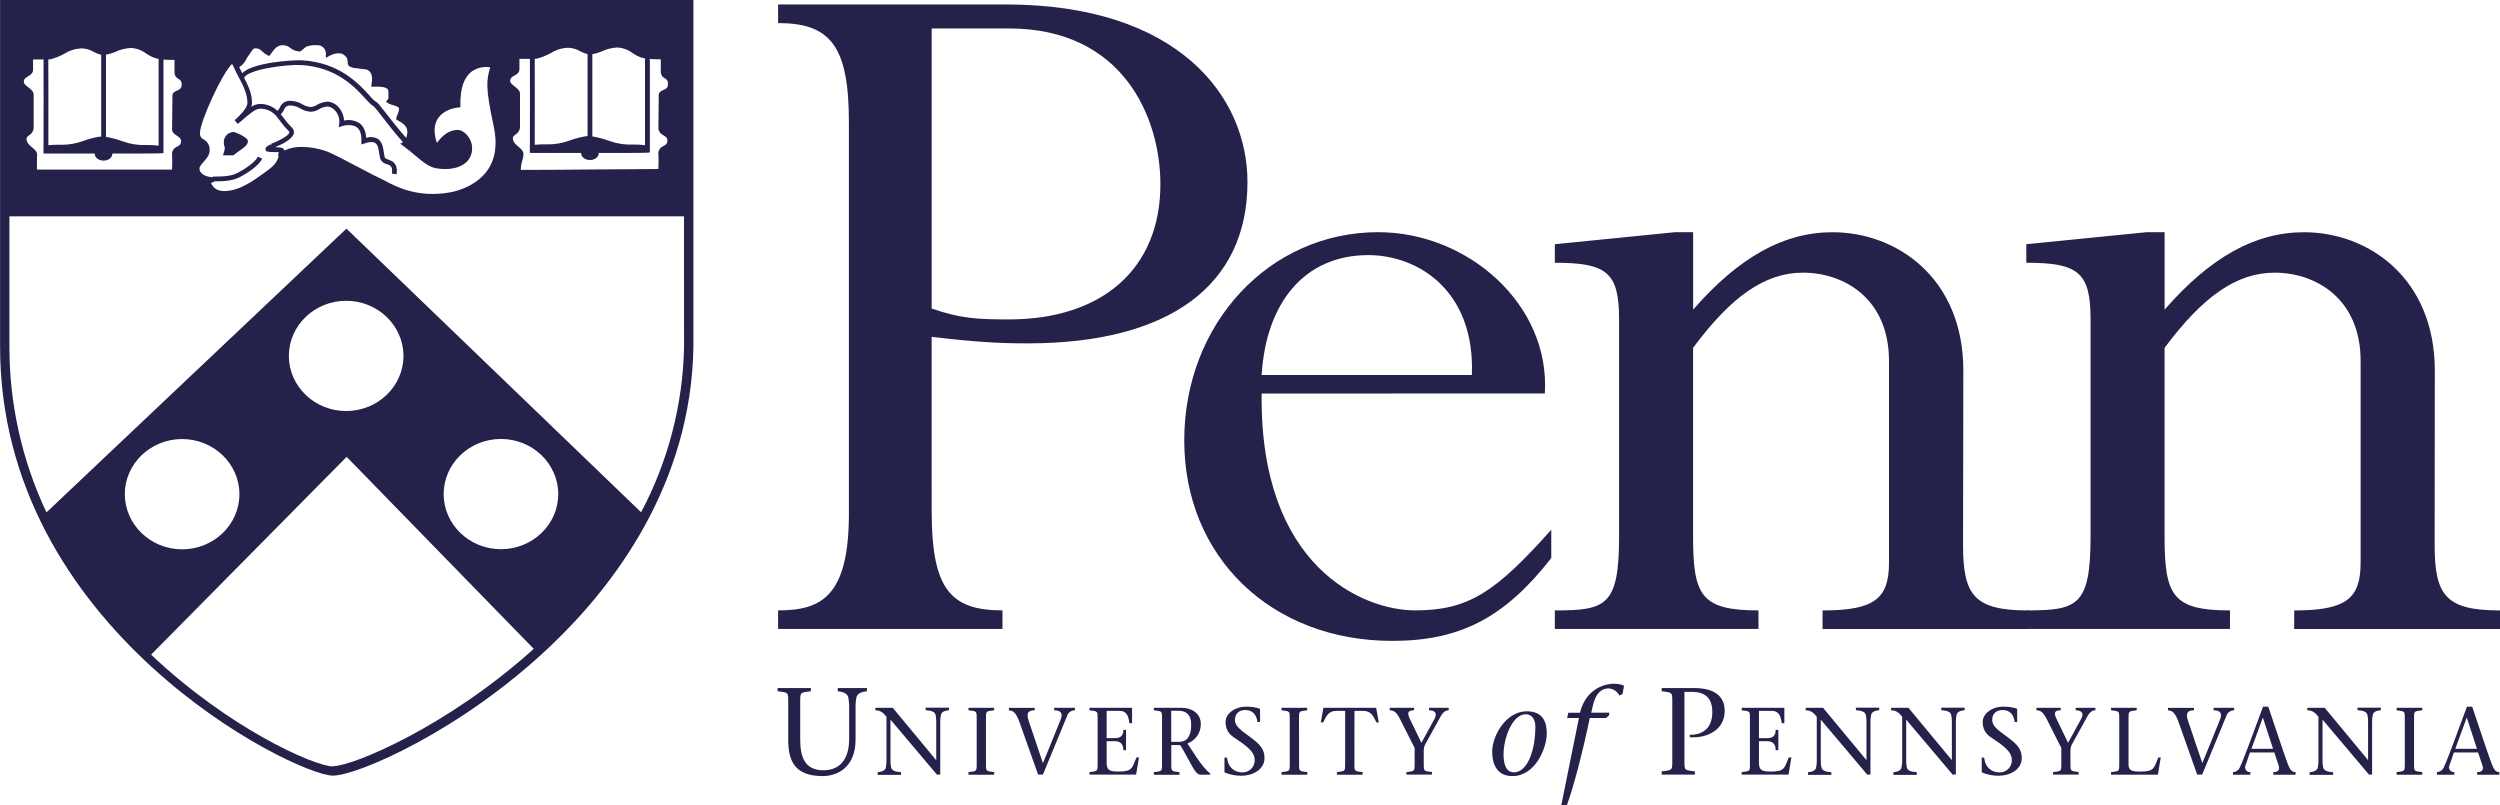 <svg width="2297" height="740" viewBox="0 0 2297 740" fill="none" xmlns="http://www.w3.org/2000/svg">
<g clip-path="url(#clip0)">
<path d="M856.019 469.7C856.019 540.793 873.036 560.826 921.06 560.826V577.854H714.927V560.826C754.947 560.826 779.969 547.791 779.969 471.697V112.315C779.969 42.233 762.951 21.213 714.927 21.213V4.089H924.04C1082.15 4.089 1146.18 88.264 1146.18 167.293C1146.18 262.412 1074.07 315.491 944.038 315.491C919.041 315.491 898.009 314.48 855.995 309.478L856.019 469.7ZM856.019 283.48C882.026 292.475 897.048 293.485 927.069 293.485C1012.13 293.485 1066.17 247.429 1066.17 169.314C1066.17 108.25 1032.13 26.143 927.069 26.143H856.019V283.48Z" fill="#24214B"/>
<path d="M1159.21 361.571C1157.21 520.783 1252.28 560.826 1300.32 560.826C1349.36 560.826 1374.38 543.799 1425.31 486.728V512.75C1382.29 567.849 1341.19 588.845 1279.22 588.845C1168.13 588.845 1088.09 511.884 1088.09 404.62C1088.09 297.356 1166.23 213.325 1266.29 213.325C1348.37 213.325 1424.42 279.415 1419.4 361.522L1159.21 361.571ZM1352.36 344.543C1355.37 266.452 1302.32 234.393 1257.28 234.393C1198.27 234.393 1163.22 278.453 1159.21 344.543H1352.36Z" fill="#24214B"/>
<path d="M1803.66 500.749C1803.66 546.805 1813.66 560.874 1863.75 560.874V577.902H1674.56V560.874C1722.64 560.874 1735.61 549.859 1735.61 516.814V331.628C1735.61 274.557 1694.59 250.531 1656.56 250.531C1621.54 250.531 1590.51 272.537 1555.61 319.603V492.764C1555.61 546.829 1562.6 560.85 1615.7 560.85V577.878H1428.58V560.85C1475.59 560.85 1487.61 556.834 1487.61 492.764V293.484C1487.61 250.434 1476.6 241.416 1428.58 241.416V224.388L1538.64 213.373H1555.66V284.465C1597.7 236.365 1638.73 213.373 1683.74 213.373C1742.8 213.373 1803.92 255.437 1803.92 340.55L1803.66 500.749Z" fill="#24214B"/>
<path d="M2236.96 500.749C2236.96 546.805 2246.96 560.874 2297.05 560.874V577.902H2107.91V560.874C2155.98 560.874 2168.94 549.859 2168.94 516.814V331.628C2168.94 274.557 2127.93 250.531 2089.91 250.531C2054.86 250.531 2023.86 272.537 1988.81 319.603V492.764C1988.81 546.829 1995.83 560.85 2048.9 560.85V577.878H1861.76V560.85C1908.8 560.85 1920.81 556.834 1920.81 492.764V293.484C1920.81 250.434 1909.8 241.416 1861.76 241.416V224.388L1971.84 213.373H1988.84V284.465C2030.87 236.365 2071.9 213.373 2116.92 213.373C2175.98 213.373 2237.1 255.437 2237.1 340.55L2236.96 500.749Z" fill="#24214B"/>
<path d="M735.237 679.659C735.237 695.556 739.54 707.725 756.461 707.725C772.013 707.725 780.185 697.263 780.185 679.081V647.528C780.099 645.463 779.874 643.406 779.512 641.371C778.935 637.282 775.065 635.695 769.753 635.142V632.184H796.529V635.142C791.073 635.695 787.323 637.282 786.771 641.371C786.396 643.404 786.171 645.462 786.098 647.528V679.538C786.098 703.973 770.546 713.064 755.884 713.064C731.704 713.064 724.229 700.775 724.229 680.236V646.373C724.229 635.815 724.686 636.392 714.446 635.142V632.184H744.996V635.142C734.781 636.392 735.237 635.815 735.237 646.373V679.659Z" fill="#24214B"/>
<path d="M860.825 711.693C846.908 695.219 832.438 678.023 818.161 661.188V699.908C818.228 701.522 818.404 703.129 818.69 704.718C819.146 707.869 822.103 709.096 827.895 709.529V711.934H806.431V709.529C810.638 709.096 813.642 707.869 813.954 704.718C814.252 703.131 814.429 701.523 814.483 699.908V658.566C812.08 655.44 809.316 652.626 804.34 652.626V650.341H820.276C833.328 666.214 846.908 682.328 859.959 698.201H860.224V662.126C860.157 660.512 859.98 658.905 859.695 657.316C859.262 654.165 856.282 652.938 850.489 652.505V650.221H871.953V652.505C867.843 652.938 864.743 654.165 864.43 657.316C864.145 658.905 863.968 660.512 863.901 662.126V711.645L860.825 711.693Z" fill="#24214B"/>
<path d="M905.892 700.726C905.892 708.879 905.532 708.446 913.416 709.408V711.813H889.86V709.408C897.744 708.446 897.384 708.879 897.384 700.726V661.308C897.384 653.155 897.744 653.587 889.86 652.625V650.341H913.416V652.625C905.532 653.587 905.892 653.155 905.892 661.308V700.726Z" fill="#24214B"/>
<path d="M950.624 652.625C945.817 652.625 942.283 654.02 945.192 662.438C948.605 672.78 953.676 687.859 958.243 701.183C963.844 687.763 969.18 674.271 974.612 660.851C976.799 655.343 974.612 652.625 968.579 652.625V650.341H987.615V652.625C986.004 652.599 984.428 653.098 983.127 654.049C981.826 655 980.87 656.349 980.404 657.892C973.049 675.834 965.662 693.767 958.243 711.693H953.797C948.437 696.541 942.476 679.61 937.14 664.723C933.895 655.343 931.179 652.698 926.972 652.698V650.413H950.816L950.624 652.625Z" fill="#24214B"/>
<path d="M1000.98 709.408C1008.86 708.446 1008.5 708.879 1008.5 700.726V661.308C1008.5 653.155 1008.86 653.587 1000.98 652.625V650.341H1040.13V664.458H1037.73C1036.86 657.965 1035.11 653.155 1028.81 653.155H1016.79V678.215H1024.15C1029.68 678.215 1032.03 676.026 1032.2 670.591H1034.61V689.254H1032.2C1032.03 684.083 1030.01 681.005 1024.15 681.005H1016.79V700.846C1016.79 708.278 1020.21 708.879 1028.09 708.879C1040.81 708.879 1040.11 705.295 1044.22 695.916H1046.48L1043.86 711.693H1000.98V709.408Z" fill="#24214B"/>
<path d="M1060.11 650.341H1085.59C1094.43 650.341 1103.3 654.983 1103.3 665.228C1103.36 669.116 1102.21 672.927 1100.01 676.133C1097.81 679.338 1094.67 681.78 1091.02 683.121L1099.62 696.18C1104 702.578 1108.9 708.711 1111.95 710.611V711.741H1102.99C1097.82 711.741 1095.01 702.121 1084.41 684.564H1076.19V700.774C1076.19 708.927 1075.83 708.494 1083.71 709.456V711.861H1060.16V709.456C1068.04 708.494 1067.68 708.927 1067.68 700.774V661.308C1067.68 653.155 1068.04 653.587 1060.16 652.625L1060.11 650.341ZM1076.14 681.606H1083.35C1090.97 681.606 1094.48 675.834 1094.48 665.925C1094.48 656.017 1089.21 653.034 1082.85 653.034H1076.09L1076.14 681.606Z" fill="#24214B"/>
<path d="M1155.34 663.401C1154.62 657.268 1151.3 652.362 1144.28 652.362C1139.21 652.362 1134.67 654.984 1134.67 661.477C1134.67 667.61 1140.8 671.289 1149.57 677.879C1158.85 684.782 1161.83 689.255 1161.83 696.542C1161.83 706.956 1151.16 712.752 1140.63 712.752C1135.5 712.765 1130.42 711.81 1125.65 709.938C1125.44 709.822 1125.26 709.643 1125.15 709.423C1125.04 709.204 1125 708.955 1125.03 708.712V696.109H1127.43C1128.39 705.729 1134.79 709.674 1141.54 709.674C1143.02 709.706 1144.49 709.442 1145.86 708.897C1147.23 708.352 1148.48 707.538 1149.53 706.503C1150.59 705.467 1151.42 704.231 1151.99 702.867C1152.56 701.503 1152.85 700.04 1152.84 698.562C1152.84 692.863 1149.79 688.197 1136.64 679.539C1131.83 676.364 1126.04 672.949 1126.04 663.401C1126.04 655.513 1134.79 649.284 1144.86 649.284C1149 649.224 1153.14 649.783 1157.12 650.943C1157.32 650.999 1157.5 651.128 1157.61 651.306C1157.73 651.483 1157.77 651.696 1157.74 651.905V663.401H1155.34Z" fill="#24214B"/>
<path d="M1193.6 700.726C1193.6 708.879 1193.24 708.446 1201.13 709.408V711.813H1177.5V709.408C1185.38 708.446 1185.02 708.879 1185.02 700.726V661.308C1185.02 653.155 1185.38 653.587 1177.5 652.625V650.341H1201.05V652.625C1193.17 653.587 1193.53 653.155 1193.53 661.308L1193.6 700.726Z" fill="#24214B"/>
<path d="M1244.42 700.726C1244.42 708.879 1244.05 708.446 1251.94 709.408V711.813H1228.36V709.408C1236.27 708.446 1235.91 708.879 1235.91 700.726V653.155H1227.97C1220.36 653.155 1218.6 657.965 1215.72 663.761H1213.55L1215.96 650.341H1264.41L1266.82 663.761H1264.63C1261.75 657.965 1259.97 653.155 1252.35 653.155H1244.49L1244.42 700.726Z" fill="#24214B"/>
<path d="M1292.25 709.408C1300.11 708.446 1299.77 708.879 1299.77 700.726V687.234L1286.26 660.514C1283.38 654.814 1280.93 652.625 1276.91 652.625V650.341H1299.24V652.625C1292.58 652.625 1293.21 655.944 1295.37 660.514L1306 682.496L1318.01 660.514C1320.97 655.151 1318.18 652.625 1312.99 652.625V650.341H1331.04V652.625C1328.64 652.625 1326.23 653.756 1323.83 657.965L1309.19 684.42C1308.39 686.46 1308.03 688.65 1308.13 690.841V700.63C1308.13 708.783 1307.8 708.35 1315.68 709.312V711.717H1292.13L1292.25 709.408Z" fill="#24214B"/>
<path d="M1371.01 690.698C1371.01 675.811 1383.82 653.54 1402.79 653.54C1417.91 653.54 1421.18 663.761 1421.18 673.983C1421.18 686.489 1411.2 713.064 1389.52 713.064C1374.98 713.064 1371.01 701.352 1371.01 690.698ZM1410.75 668.547C1410.75 656.715 1403.53 656.258 1401.78 656.258C1389.52 656.258 1381.45 678.288 1381.45 693.079C1381.45 698.971 1382.48 709.649 1390.89 709.649C1403.82 709.649 1410.65 688.293 1410.65 668.547H1410.75Z" fill="#24214B"/>
<path d="M1478.29 657.292L1475.57 659.697H1460.69C1455.14 686.729 1446.05 722.733 1439.59 740.001H1434.47L1450.72 659.697H1439.92L1440.93 654.887H1451.63C1457.64 630.693 1477.61 628.191 1482.37 628.191C1484.99 628.191 1490.45 628.648 1492.15 630.236L1490.78 637.715L1487.95 639.086C1487 637.209 1485.58 635.613 1483.83 634.457C1482.07 633.3 1480.05 632.624 1477.95 632.496C1471.15 632.496 1465.93 637.162 1463.29 649.331L1462.06 654.791H1478.74L1478.29 657.292Z" fill="#24214B"/>
<path d="M1547.65 697.504C1547.65 708.062 1547.2 707.509 1557.27 708.759V711.693H1526.74V708.759C1536.96 707.509 1536.5 708.062 1536.5 697.504V646.373C1536.5 635.815 1536.96 636.392 1526.74 635.142V632.184H1556.48C1575.32 632.184 1584.65 639.663 1584.65 653.324C1584.65 669.678 1569.89 678.528 1552.51 677.374V675.113C1566.71 675.33 1573.28 666.816 1573.28 654.334C1573.28 641.852 1567.17 635.695 1554.43 635.695H1547.65V697.504Z" fill="#24214B"/>
<path d="M1600.32 709.408C1608.2 708.446 1607.84 708.879 1607.84 700.726V661.308C1607.84 653.155 1608.2 653.587 1600.32 652.625V650.341H1639.47V664.458H1637.07C1636.18 657.965 1634.45 653.155 1628.15 653.155H1616.13V678.215H1623.49C1629.02 678.215 1631.37 676.026 1631.54 670.591H1633.94V689.254H1631.54C1631.37 684.083 1629.35 681.005 1623.49 681.005H1616.13V700.846C1616.13 708.278 1619.55 708.879 1627.43 708.879C1640.12 708.879 1639.45 705.295 1643.53 695.916H1645.94L1643.32 711.693H1600.22L1600.32 709.408Z" fill="#24214B"/>
<path d="M1715.59 711.693C1701.65 695.219 1687.21 678.023 1672.93 661.188V699.908C1673 701.522 1673.17 703.129 1673.46 704.718C1673.89 707.869 1676.87 709.096 1682.64 709.529V711.934H1661.2V709.529C1665.38 709.096 1668.41 707.869 1668.72 704.718C1669.02 703.131 1669.2 701.523 1669.25 699.908V658.566C1666.85 655.44 1664.08 652.626 1659.08 652.626V650.341H1675.04C1688.12 666.214 1701.68 682.328 1714.73 698.201H1714.92V662.126C1714.85 660.512 1714.68 658.905 1714.39 657.316C1713.96 654.165 1710.98 652.938 1705.19 652.505V650.221H1726.65V652.505C1722.54 652.938 1719.44 654.165 1719.13 657.316C1718.82 658.902 1718.64 660.51 1718.57 662.126V711.645L1715.59 711.693Z" fill="#24214B"/>
<path d="M1794.07 711.693C1780.13 695.219 1765.68 678.023 1751.41 661.188V699.908C1751.47 701.522 1751.65 703.129 1751.94 704.718C1752.37 707.869 1755.35 709.096 1761.14 709.529V711.934H1739.68V709.529C1743.88 709.096 1746.77 707.869 1747.2 704.718C1747.5 703.131 1747.68 701.523 1747.73 699.908V658.566C1745.33 655.44 1742.56 652.626 1737.56 652.626V650.341H1753.5C1766.57 666.214 1780.13 682.328 1793.18 698.201H1793.37V662.126C1793.31 660.512 1793.13 658.905 1792.85 657.316C1792.41 654.165 1789.43 652.938 1783.64 652.505V650.221H1805.1V652.505C1800.99 652.938 1798.01 654.165 1797.58 657.316C1797.28 658.903 1797.11 660.511 1797.05 662.126V711.645L1794.07 711.693Z" fill="#24214B"/>
<path d="M1851.08 663.401C1850.39 657.268 1847.07 652.362 1840.05 652.362C1834.98 652.362 1830.44 654.983 1830.44 661.477C1830.44 667.61 1836.59 671.289 1845.34 677.879C1854.62 684.781 1857.6 689.255 1857.6 696.542C1857.6 706.956 1846.93 712.752 1836.4 712.752C1831.28 712.765 1826.19 711.81 1821.42 709.938C1821.21 709.817 1821.04 709.636 1820.93 709.418C1820.82 709.2 1820.77 708.955 1820.8 708.711V696.109H1823.08C1824.04 705.729 1830.44 709.673 1837.19 709.673C1838.67 709.706 1840.14 709.441 1841.51 708.897C1842.88 708.352 1844.13 707.538 1845.18 706.503C1846.24 705.467 1847.07 704.231 1847.64 702.867C1848.21 701.503 1848.5 700.04 1848.49 698.562C1848.49 692.862 1845.44 688.196 1832.29 679.538C1827.48 676.364 1821.69 672.949 1821.69 663.401C1821.69 655.512 1830.44 649.283 1840.51 649.283C1844.66 649.226 1848.8 649.785 1852.79 650.943C1852.99 650.999 1853.17 651.129 1853.28 651.307C1853.39 651.485 1853.43 651.698 1853.39 651.905V663.401H1851.08Z" fill="#24214B"/>
<path d="M1886.39 709.408C1894.28 708.446 1893.94 708.879 1893.94 700.726V687.234L1880.43 660.514C1877.55 654.814 1875.1 652.625 1871.06 652.625V650.341H1893.41V652.625C1886.75 652.625 1887.35 655.944 1889.54 660.514L1900.14 682.496L1912.16 660.514C1915.14 655.151 1912.35 652.625 1907.18 652.625V650.341H1925.24V652.625C1922.83 652.625 1920.43 653.756 1918.02 657.965L1903.39 684.42C1902.57 686.457 1902.21 688.649 1902.33 690.841V700.63C1902.33 708.783 1901.97 708.35 1909.85 709.312V711.717H1886.3L1886.39 709.408Z" fill="#24214B"/>
<path d="M1939.63 709.408C1947.54 708.446 1947.18 708.879 1947.18 700.726V661.308C1947.18 653.155 1947.54 653.587 1939.63 652.625V650.341H1963.21V652.625C1955.33 653.587 1955.69 653.155 1955.69 661.308V702.193C1955.69 708.326 1959.1 708.927 1966.89 708.927C1979.6 708.927 1979.08 705.344 1983.09 695.964H1985.3L1982.66 711.741H1939.63V709.408Z" fill="#24214B"/>
<path d="M2015.88 652.625C2011.07 652.625 2007.53 654.02 2010.42 662.438C2013.86 672.78 2018.93 687.859 2023.49 701.183C2029.07 687.763 2034.43 674.271 2039.86 660.851C2042.05 655.343 2039.86 652.625 2033.81 652.625V650.341H2052.75V652.625C2051.13 652.595 2049.56 653.093 2048.25 654.044C2046.95 654.995 2046 656.347 2045.54 657.892C2038.18 675.834 2030.73 693.727 2023.37 711.693H2018.76C2013.42 696.541 2007.46 679.61 2002.13 664.723C1998.88 655.343 1996.17 652.698 1991.96 652.698V650.413H2015.8L2015.88 652.625Z" fill="#24214B"/>
<path d="M2067.26 691.37L2063.25 703.107C2062.9 703.809 2062.75 704.592 2062.8 705.374C2062.86 706.156 2063.13 706.908 2063.57 707.552C2064.02 708.196 2064.63 708.708 2065.35 709.034C2066.06 709.361 2066.84 709.49 2067.62 709.408V711.813H2051.69V709.408C2053.04 709.345 2054.35 708.9 2055.47 708.126C2056.58 707.352 2057.45 706.279 2057.99 705.031C2061.76 697.31 2072 668.643 2079.28 649.282H2084.09C2090.05 666.911 2098.99 693.895 2101.95 701.688C2103.89 706.618 2105.29 709.408 2109.16 709.408V711.813H2088.73V709.408C2094.26 709.408 2094.78 706.522 2093.39 702.65L2089.62 691.37H2067.26ZM2088.49 688.027L2079.19 659.552H2079.02L2068.59 688.027H2088.49Z" fill="#24214B"/>
<path d="M2176.6 711.693C2162.69 695.219 2148.22 678.023 2133.94 661.188V699.908C2133.99 701.523 2134.17 703.131 2134.47 704.718C2134.9 707.869 2137.88 709.096 2143.67 709.529V711.934H2122.11V709.529C2126.32 709.096 2129.32 707.869 2129.64 704.718C2129.92 703.129 2130.1 701.522 2130.17 699.908V658.566C2127.76 655.44 2125 652.626 2120 652.626V650.341H2135.93C2148.99 666.214 2162.59 682.328 2175.62 698.201H2175.79V662.126C2175.73 660.513 2175.56 658.906 2175.28 657.316C2174.82 654.165 2171.87 652.938 2166.08 652.505V650.221H2187.54V652.505C2183.41 652.938 2180.33 654.165 2179.99 657.316C2179.72 658.906 2179.55 660.513 2179.49 662.126V711.645L2176.6 711.693Z" fill="#24214B"/>
<path d="M2218.02 700.726C2218.02 708.879 2217.68 708.446 2225.56 709.408V711.813H2202.01V709.408C2209.87 708.446 2209.53 708.879 2209.53 700.726V661.308C2209.53 653.155 2209.87 653.587 2202.01 652.625V650.341H2225.56V652.625C2217.68 653.587 2218.02 653.155 2218.02 661.308V700.726Z" fill="#24214B"/>
<path d="M2254.65 691.37L2250.61 703.107C2250.26 703.811 2250.11 704.596 2250.16 705.38C2250.22 706.165 2250.49 706.919 2250.94 707.564C2251.39 708.208 2252.01 708.72 2252.72 709.044C2253.44 709.369 2254.23 709.494 2255.01 709.408V711.813H2239.05V709.408C2240.4 709.345 2241.71 708.9 2242.83 708.126C2243.94 707.352 2244.81 706.279 2245.35 705.031C2249.12 697.31 2259.38 668.643 2266.64 649.282H2271.45C2277.41 666.911 2286.33 693.895 2289.33 701.688C2291.26 706.618 2292.65 709.408 2296.4 709.408V711.813H2276.02V709.408C2281.52 709.408 2282.05 706.522 2280.63 702.65L2276.88 691.37H2254.65ZM2275.85 688.027L2266.57 659.552H2266.33L2255.92 688.027H2275.85Z" fill="#24214B"/>
<path d="M215.387 121.382L214.617 121.237C212.302 121.311 210.096 122.247 208.434 123.861C206.771 125.476 205.77 127.653 205.628 129.968C205.558 131.705 205.802 133.44 206.349 135.09C206.638 135.98 206.806 136.485 205.724 139.9L204.859 142.738H214.473L215.074 142.209C216.683 140.873 218.36 139.62 220.098 138.457C224.208 135.595 227.741 133.118 227.741 129.895C227.837 128.933 227.837 126.192 215.387 121.382Z" fill="#24214B"/>
<path d="M0.071 0V4.329C0.071 4.329 0.071 312.676 0.071 317.318C-0.722 578.792 269.875 711.428 305.329 712.631H305.905C328.115 712.631 423.682 671.746 506.029 593.342C564.677 537.57 635.03 444.64 637.121 318.641V0H0.071ZM544.246 49.784C547.075 49.324 549.836 48.516 552.467 47.379C556.994 45.231 561.888 43.966 566.888 43.651C572.044 43.82 577.018 45.594 581.118 48.726C583.076 50.032 585.133 51.181 587.271 52.165C588.997 52.869 590.794 53.385 592.631 53.704C592.631 63.132 592.631 112.435 592.631 133.406C589.165 132.953 585.67 132.752 582.175 132.805C576.36 133.069 570.537 132.478 564.893 131.049C562.97 130.472 560.999 129.847 559.1 129.222C554.341 127.492 549.434 126.204 544.439 125.374H544.246V49.784ZM492.761 54.017C497.449 52.852 501.96 51.065 506.173 48.702C510.989 45.688 516.527 44.027 522.205 43.892C526.027 44.029 529.753 45.12 533.046 47.066C535.192 48.256 537.488 49.153 539.872 49.736V125.037L538.862 125.157H538.358C533.355 125.99 528.439 127.278 523.671 129.005C521.773 129.631 519.826 130.256 517.879 130.833C512.235 132.262 506.412 132.853 500.597 132.589C497.498 132.575 494.401 132.728 491.319 133.046C491.439 112.843 491.319 63.156 491.319 53.92L492.761 54.017ZM472.643 69.505C474.686 68.327 477.258 66.835 477.258 63.468C477.258 62.771 477.258 61.448 477.258 59.933C477.258 58.009 477.258 55.796 477.258 54.065H486.872C486.872 63.42 487.017 114.19 486.872 133.863H486.704L486.848 135.499C486.848 136.509 486.848 137.519 486.848 138.313V140.525H489.06C490.91 140.525 511.437 140.525 533.959 140.525C533.959 140.525 533.959 140.67 533.959 140.742C533.959 144.277 537.516 147.019 542.035 147.019C546.554 147.019 550.111 144.277 550.111 140.742C550.111 140.742 550.111 140.597 550.111 140.525C572.561 140.525 593.087 140.525 595.107 140.261L597.077 140.068V138.096C597.077 121.574 597.077 65.946 597.077 54.161C600.274 54.45 603.663 54.498 607.149 54.498C607.149 57.239 607.149 59.476 607.149 61.713C607.149 63.156 607.149 64.599 607.149 66.21C607.165 67.419 607.52 68.599 608.175 69.616C608.829 70.632 609.756 71.444 610.85 71.958C611.818 72.408 612.618 73.153 613.137 74.086C613.655 75.019 613.864 76.093 613.734 77.153C613.734 80.857 611.836 81.674 609.408 82.733C607.653 83.502 605.25 84.536 605.25 87.254L604.937 118.736C605.225 119.939 605.785 121.061 606.572 122.015C607.359 122.97 608.354 123.732 609.48 124.243C611.884 125.734 613.206 126.769 613.206 128.837C613.206 132.156 611.812 132.949 609.72 134.152C608.186 134.685 606.877 135.721 606.004 137.091C605.132 138.462 604.748 140.087 604.913 141.704C605.226 145.287 605.081 151.925 604.913 155.292C596.02 155.292 574.604 155.484 551.698 155.653C521.484 155.893 487.618 156.206 478.532 156.11C478.573 153.091 479.05 150.093 479.95 147.211C480.499 145.52 480.839 143.767 480.96 141.992C481.176 138.89 478.7 136.749 476.297 134.777C473.893 132.805 471.201 130.328 471.201 127.105C471.201 125.566 471.97 124.917 473.605 123.69C474.742 123.012 475.71 122.084 476.435 120.975C477.16 119.867 477.622 118.607 477.787 117.293V85.859C477.57 83.069 475.191 81.266 472.98 79.534C470.768 77.802 468.653 76.119 468.749 74.195C468.893 71.694 470.312 70.756 472.643 69.385V69.505ZM420.365 119.385C412.072 119.385 405.943 125.181 401.424 131.29C398.42 122.44 398.612 115.128 401.953 109.476C405.294 103.825 412.529 99.64 421.014 98.774L423.009 98.558V96.561C422.72 81.314 426.302 70.876 433.681 65.513C438.582 62.211 444.55 60.888 450.386 61.809L450.121 62.819C447.237 73.449 445.651 79.293 453.631 116.138C457.164 132.372 455.241 145.936 447.934 156.398C435.916 173.45 413.635 176.745 413.322 176.793C383.614 182.06 363.496 171.309 353.809 166.139C352.175 165.273 350.877 164.575 349.891 164.167C346.911 162.892 339.075 158.755 330.807 154.402C318.308 147.788 304.175 140.333 299.175 138.721C292.205 136.345 284.906 135.079 277.543 134.97C271.9 134.837 266.298 135.971 261.15 138.289C260.886 135.571 257.521 135.306 252.69 135.234C260.453 132.06 268.962 127.49 269.996 122.439C270.174 121.51 270.106 120.551 269.798 119.656C269.49 118.761 268.953 117.963 268.241 117.341C265.312 114.415 262.627 111.254 260.213 107.889C259.42 106.807 258.723 105.965 257.978 105.051C259.216 103.849 260.226 102.431 260.958 100.866C261.343 99.578 262.18 98.472 263.315 97.751C264.45 97.031 265.806 96.745 267.135 96.946C270.257 97.056 273.293 97.994 275.932 99.664C278.907 101.533 282.325 102.579 285.835 102.694C288.472 102.522 291.025 101.696 293.262 100.289C295.628 98.817 298.338 97.988 301.122 97.884C302.473 98.041 303.78 98.467 304.964 99.136C306.149 99.805 307.188 100.704 308.021 101.78C309.422 103.355 310.473 105.208 311.107 107.219C311.741 109.229 311.942 111.351 311.698 113.445L311.241 116.86L314.534 115.802C314.534 115.802 322.851 113.204 327.874 116.98C330.879 119.241 332.273 123.498 332.057 129.606V132.757L335.061 131.747C339.484 130.256 342.729 130.136 344.675 131.338C347.319 132.998 347.92 137.327 348.449 141.151C348.665 142.666 348.882 144.109 349.194 145.359C349.664 146.741 350.493 147.972 351.595 148.927C352.698 149.882 354.034 150.527 355.468 150.795C358.76 151.997 360.948 152.767 360.131 159.525L364.457 160.054C365.707 149.833 360.419 148.029 356.934 146.682C354.53 145.864 353.713 145.407 353.376 144.133C353.093 142.895 352.877 141.642 352.727 140.381C352.102 135.835 351.309 130.184 346.911 127.466C345.312 126.623 343.56 126.111 341.759 125.963C339.958 125.814 338.146 126.031 336.431 126.6C336.143 120.515 334.027 116.066 330.518 113.325C328.408 111.954 326.044 111.023 323.566 110.585C321.089 110.147 318.548 110.211 316.097 110.775C315.919 106.334 314.222 102.088 311.289 98.75C310.053 97.207 308.512 95.934 306.763 95.011C305.014 94.089 303.094 93.536 301.122 93.387C297.627 93.507 294.222 94.535 291.243 96.369C289.618 97.429 287.765 98.088 285.835 98.293C283.052 98.183 280.344 97.355 277.976 95.888C274.712 93.871 270.97 92.759 267.135 92.665C265.001 92.439 262.852 92.934 261.031 94.072C259.21 95.21 257.822 96.924 257.088 98.942C256.556 100.032 255.821 101.012 254.925 101.829C252.714 99.712 250.1 98.063 247.238 96.98C244.376 95.898 241.325 95.403 238.268 95.527C235.607 95.723 233.045 96.619 230.841 98.125C231.281 96.938 231.516 95.686 231.538 94.421C231.538 86.148 228.125 78.716 224.327 71.549C227.211 63.925 262.785 59.019 276.677 59.765C309.246 61.593 326.48 80.496 335.734 90.645C339.123 94.349 341.358 96.802 343.281 97.572C346.052 100.633 348.652 103.844 351.069 107.192C356.116 113.733 363.087 122.56 370.298 130.761L367.678 132.011L370.634 134.176C374.576 137.014 378.037 139.924 381.378 142.762C388.253 148.534 394.166 153.536 400.607 154.595C412.265 156.543 422.24 154.595 428.225 149.231C430.166 147.462 431.671 145.266 432.622 142.817C433.573 140.367 433.944 137.731 433.705 135.114C433.681 128.067 427.191 119.385 420.365 119.385ZM226.154 54.594C226.994 52.862 228.052 51.246 229.303 49.784C229.865 49.096 230.372 48.364 230.817 47.595C232.163 45.407 232.956 44.373 234.47 44.373C235.705 44.333 236.933 44.575 238.061 45.079C239.19 45.583 240.189 46.337 240.984 47.283C242.4 48.67 244.021 49.83 245.791 50.722L247.378 51.467L248.435 50.097C248.868 49.568 249.277 48.99 249.709 48.389C252.113 45.022 254.709 41.511 259.9 41.511C262.463 41.578 264.928 42.51 266.895 44.156C269.245 46.071 272.158 47.16 275.187 47.259H275.956L281.293 42.906C284.367 41.783 287.64 41.308 290.907 41.511C292.001 41.397 293.107 41.519 294.15 41.868C295.194 42.217 296.15 42.785 296.956 43.535C297.762 44.284 298.398 45.197 298.822 46.213C299.247 47.228 299.449 48.323 299.416 49.423V53.223L302.684 51.323C302.684 51.323 311.722 46.152 316.722 51.011C317.618 51.646 318.334 52.503 318.802 53.497C319.269 54.492 319.472 55.59 319.389 56.686C319.389 59.596 320.135 61.496 325.038 62.386L336.816 63.877C339.796 65.08 343.041 67.653 341.43 77.033L341.046 79.606H343.714C350.252 79.462 354.17 80.087 355.732 81.53C357.294 82.973 356.886 84.633 356.862 88.048V90.669C356.544 90.989 356.255 91.335 355.996 91.703L354.698 93.507L356.501 94.782C357.993 95.659 359.616 96.293 361.308 96.658C365.274 97.788 366.692 98.51 366.692 100.337C366.448 102.148 365.921 103.909 365.13 105.556C364.818 106.35 364.505 107.12 364.265 107.817L363.976 109.693L365.539 110.607C369.457 112.819 374.336 115.609 374.336 121.213C374.213 123.1 373.833 124.961 373.206 126.744C366.284 118.928 359.794 110.607 354.963 104.402C348.593 96.201 346.983 94.229 345.613 93.651C343.298 91.947 341.221 89.941 339.436 87.687C329.821 77.081 311.722 57.312 277.375 55.412C270.164 55.003 232.475 57.095 222.573 67.22C221.587 65.344 220.602 63.492 219.76 61.689C222.568 60.036 224.8 57.559 226.154 54.594ZM187.047 128.115C185.938 127.578 185.025 126.707 184.434 125.625C183.844 124.543 183.606 123.303 183.754 122.079C183.754 112.002 203.752 67.749 213.198 58.706L214.376 60.775C215.722 63.998 217.381 67.244 219.183 70.611C223.197 78.235 227.332 86.1 227.332 94.469C227.332 99.448 219.881 106.494 216.708 109.452L215.602 110.487L218.366 113.854C219.568 113.012 221.227 111.569 223.173 109.909C227.692 105.941 234.543 99.928 238.484 99.928C241.287 99.77 244.089 100.25 246.679 101.333C249.269 102.417 251.579 104.074 253.435 106.182C254.54 107.408 255.67 108.923 256.944 110.607C259.491 114.17 262.329 117.517 265.429 120.612C266.03 121.189 265.957 121.526 265.909 121.694C265.405 124.243 258.506 128.548 249.084 132.132L249.397 133.791L248.58 132.613C248.278 132.808 247.965 132.985 247.642 133.142C245.551 134.296 243.748 135.282 243.94 137.182L244.397 138.866L245.791 139.275C247.753 139.661 249.755 139.806 251.752 139.708C253.05 139.708 254.853 139.708 256.223 139.876L255.334 142.714L256.127 143.195C254.588 150.41 248.916 154.45 243.388 158.395L241.873 159.477C233.028 165.898 219.664 175.566 206.036 175.566C200.003 175.566 195.845 172.993 193.898 168.063L196.566 167.125V166.644C206.901 166.644 214.232 165.898 220.361 162.724C223.221 161.232 237.595 153.392 240.888 145.672L236.874 143.964C234.927 148.534 225.89 154.883 218.342 158.851C213.535 161.377 207.502 162.291 195.58 162.291V162.82C190.773 162.82 183.25 160.415 183.25 154.787C183.25 153.007 185.124 150.915 187.095 148.702C189.667 145.816 192.6 142.545 192.6 138.409C192.8 136.319 192.38 134.217 191.392 132.365C190.405 130.512 188.893 128.993 187.047 127.995V128.115ZM44.394 54.594H45.884C50.572 53.429 55.083 51.642 59.296 49.279C64.112 46.265 69.65 44.604 75.328 44.469C79.152 44.613 82.878 45.713 86.168 47.667C88.313 48.861 90.609 49.759 92.994 50.337V125.542H91.985H91.48C86.485 126.372 81.577 127.66 76.818 129.39L71.026 131.218C65.374 132.646 59.543 133.238 53.72 132.973C50.621 132.948 47.523 133.101 44.442 133.43C44.562 113.397 44.418 63.733 44.394 54.594ZM30.381 64.022C30.381 63.324 30.381 62.001 30.381 60.486C30.381 58.562 30.381 56.35 30.381 54.618H39.995C39.995 63.974 40.163 114.743 39.995 134.417H39.827L39.971 136.028C39.971 137.062 39.971 138.072 39.971 138.866V141.078H42.182C44.033 141.078 64.584 141.078 87.082 141.078C87.082 141.078 87.082 141.223 87.082 141.295C87.082 144.806 90.639 147.572 95.158 147.572C99.677 147.572 103.234 144.806 103.234 141.295C103.234 141.295 103.234 141.151 103.234 141.078C125.683 141.078 146.21 141.078 148.229 140.814L150.2 140.621V138.625C150.2 122.103 150.2 66.475 150.2 54.714C153.421 55.003 156.81 55.051 160.319 55.051C160.319 57.793 160.319 60.029 160.319 62.266C160.319 63.709 160.319 65.152 160.319 66.763C160.335 67.972 160.691 69.153 161.345 70.169C162 71.185 162.927 71.997 164.021 72.511C164.989 72.961 165.789 73.706 166.307 74.639C166.826 75.573 167.035 76.646 166.905 77.706C166.905 81.41 165.006 82.228 162.579 83.286C160.824 84.055 158.421 85.09 158.421 87.807L158.108 119.289C158.42 122.007 160.656 123.474 162.651 124.772C164.646 126.071 166.376 127.322 166.376 129.39C166.376 132.709 164.982 133.503 162.891 134.705C161.357 135.238 160.048 136.274 159.175 137.645C158.303 139.015 157.918 140.64 158.084 142.257C158.396 145.84 158.252 152.478 158.084 155.845H143.951C111.646 155.845 47.086 155.845 33.962 155.845C33.962 151.42 33.962 149.328 33.962 147.812C33.914 146.072 33.962 144.329 34.106 142.594C34.323 139.515 31.847 137.351 29.443 135.378C27.04 133.406 24.348 130.929 24.348 127.706C24.348 126.167 25.117 125.518 26.751 124.291C27.889 123.614 28.857 122.685 29.582 121.577C30.306 120.468 30.769 119.208 30.933 117.894V86.629C30.717 83.839 28.338 82.035 26.126 80.304C23.482 78.332 21.776 76.888 21.872 74.94C22.016 72.535 23.434 71.501 25.766 70.13C28.097 68.76 30.381 67.268 30.381 63.901V64.022ZM97.369 125.806V50.217C100.198 49.757 102.959 48.949 105.589 47.812C110.116 45.664 115.011 44.399 120.011 44.084C125.166 44.256 130.139 46.029 134.24 49.159C136.198 50.464 138.256 51.614 140.393 52.598C142.123 53.294 143.919 53.81 145.753 54.137C145.753 63.565 145.753 112.868 145.753 133.839C142.279 133.386 138.777 133.185 135.274 133.238C129.458 133.502 123.636 132.911 117.992 131.482L112.175 129.655C107.416 127.925 102.508 126.636 97.513 125.806H97.369ZM114.675 454.067C114.675 426.121 138.302 403.394 167.314 403.394C196.325 403.394 219.977 426.121 219.977 454.067C219.977 482.014 196.349 504.717 167.314 504.717C138.278 504.717 114.675 481.869 114.675 453.947V454.067ZM306.05 704.189H305.641C287.926 703.588 210.29 669.196 138.831 601.495L318.5 419.748L490.406 596.156C411.183 667.657 324.077 703.949 306.05 703.949V704.189ZM265.405 327.01C265.405 299.088 289.032 276.361 318.043 276.361C347.055 276.361 370.706 299.088 370.706 327.01C370.706 354.933 347.079 377.66 318.043 377.66C289.008 377.66 265.405 354.933 265.405 327.01ZM460.264 504.597C431.253 504.597 407.626 481.869 407.626 453.947C407.626 426.025 431.253 403.322 460.264 403.322C489.276 403.322 512.903 426.049 512.903 453.995C512.903 481.942 489.3 504.597 460.264 504.597ZM628.516 318.593C627.449 371.676 613.93 423.766 589.049 470.662L318.308 210.078L42.687 470.782C20.057 422.812 8.429 370.388 8.652 317.342C8.652 315.418 8.652 261.377 8.652 198.775H628.444L628.516 318.593Z" fill="#24214B"/>
</g>
<defs>
<clipPath id="clip0">
<rect width="2297" height="740" fill="white"/>
</clipPath>
</defs>
</svg>
